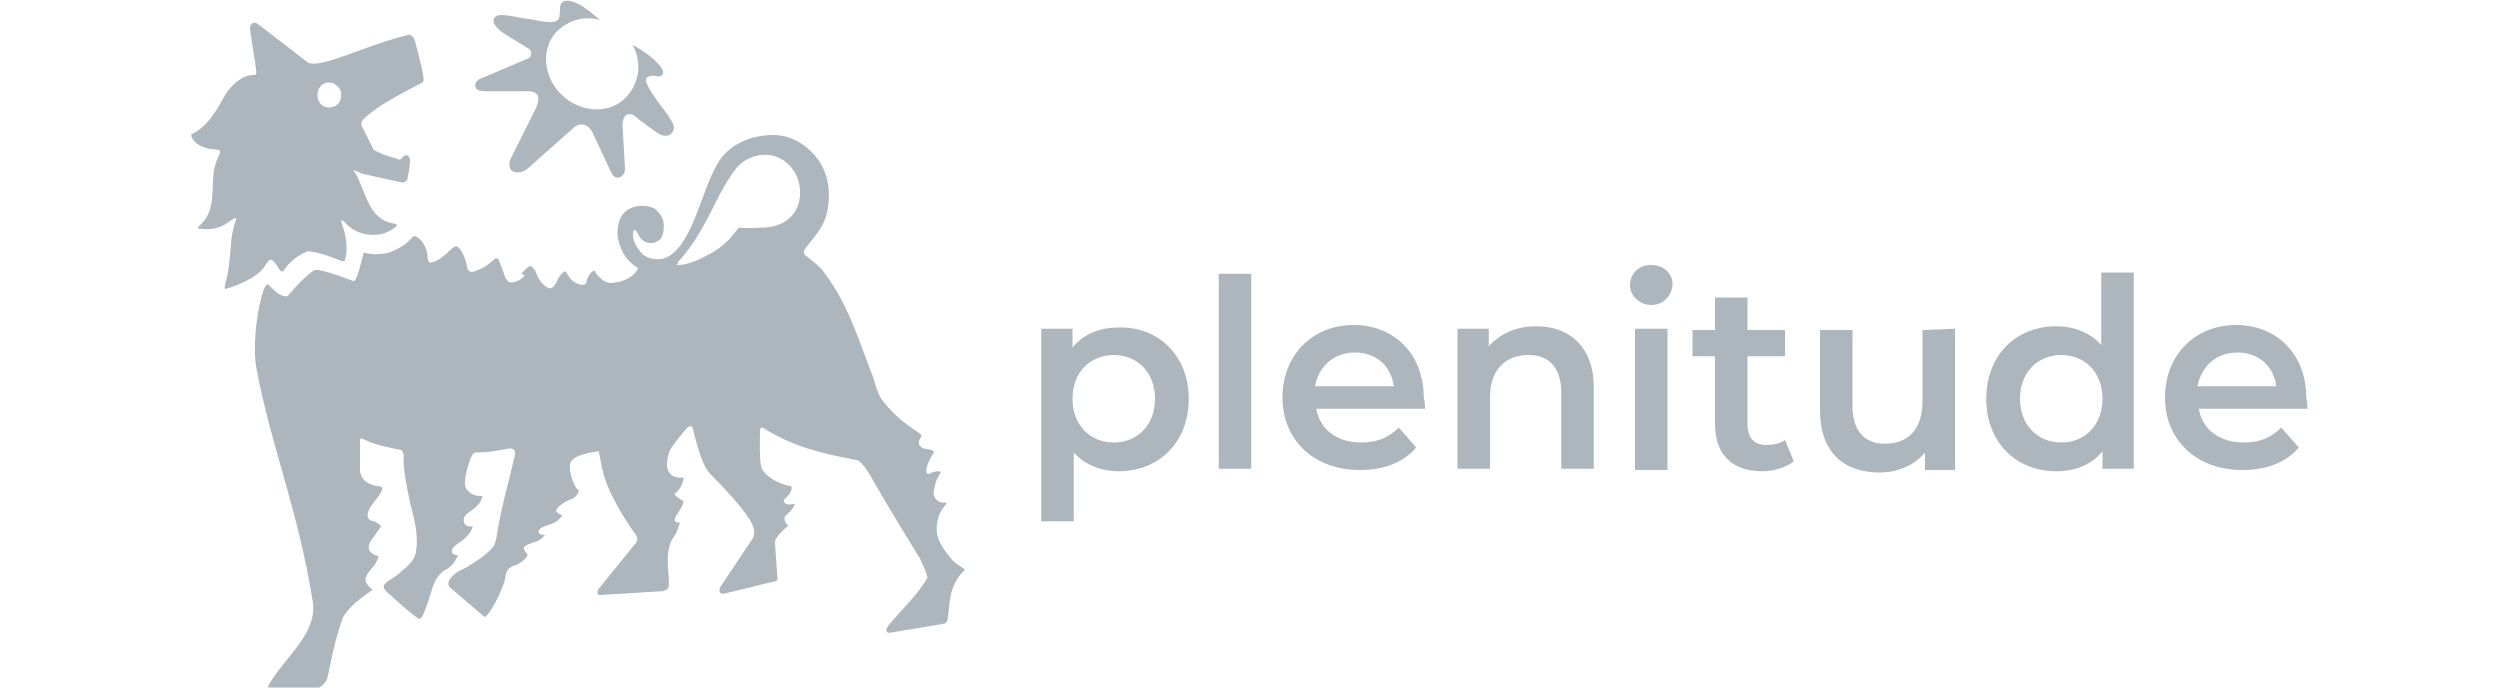 <svg width="200" height="55" viewBox="0 0 200 55" xmlns="http://www.w3.org/2000/svg" fill="#ADB5BD"><path d="M32.1,36c-1-0.2-2.1-0.4-3.1-0.9c0,0-0.2-0.1-0.2,0.1v2.1c-0.1,1,0.6,1.5,1.5,1.6c0.7,0-0.1,0.9-0.4,1.3c-0.5,0.6-0.6,1.1-0.4,1.3c0.2,0.3,0.4,0,1,0.6c-0.5,0.7-0.8,1.1-0.9,1.3c0,0-0.5,0.8,0.7,1.1c-0.3,0.9-0.8,1.1-1,1.6c-0.3,0.6,0.6,1.1,0.5,1.1c-1.4,0.9-2.4,1.9-2.5,2.6c-0.5,1.4-0.8,3-1.1,4.4c-0.1,0.4-0.6,0.9-1,0.9c-1.3,0.1-2.3,0-3.5,0c-0.4,0-0.2-0.3-0.2-0.3c1.2-2.2,4-4.1,3.5-6.8c-1.2-7.4-3.3-12.2-4.5-18.6c-0.4-2.5,0.4-6.2,0.8-6.6c0.2-0.3,0.8,1,1.7,0.9c0,0,1.4-1.7,2.2-2.1c0.6-0.1,3.1,0.9,3.1,0.9c0.3-0.1,0.6-1.6,0.8-2.3c0.6,0.2,1.6,0.2,2.3-0.1c1.6-0.7,1.5-1.3,1.8-1.2c0.5,0.1,1,1,1,1.6c0,0,0,0.6,0.3,0.5c1-0.2,1.6-1.3,2-1.3c0.4,0.1,0.8,1.1,0.9,1.8c0,0,0.1,0.4,0.6,0.2c0.5-0.2,0.8-0.3,1.6-1c0.1-0.1,0.3,0,0.3,0.1c0.4,0.9,0.5,1.8,1,1.8c0.4,0,0.9-0.3,1-0.5c0.2-0.2,0.6-0.6,0.8-0.6c0.2,0.1,0.3,1.1,1.1,1.5c0.3,0.2,0.6-0.1,0.8-0.6c0.1-0.3,0.5-0.7,0.6-0.7c0.1,0,0.3,0.6,0.8,0.9c0.4,0.2,0.8,0.3,0.9,0c0.1-0.6,0.6-1.1,0.7-0.9c0.1,0.3,0.3,0.4,0.6,0.7c0.3,0.2,0.6,0.3,1,0.2c1.2-0.1,2-1.1,1.8-1.2c-1.1-0.6-1.5-1.8-1.6-2.6c0-0.5,0-1.8,1.2-2.2c0.5-0.2,1.5-0.2,1.9,0.2c0.4,0.4,0.6,0.7,0.6,1.3c0,0.5-0.1,1-0.5,1.2c-0.3,0.2-0.9,0.2-1.2-0.1c-0.3-0.2-0.4-0.7-0.6-0.8h-0.1c-0.2,0.6,0.1,1.2,0.5,1.7c0.6,0.8,1.7,0.7,2.1,0.5c1.3-0.5,2.3-3.1,2.5-3.7c0.5-1.2,0.9-2.6,1.6-3.8c0.6-1.1,2.1-2.3,4.5-2.3c2,0,4.3,1.8,4.4,4.5c0.1,2.2-0.7,3.1-1.5,4.1c-0.5,0.6-0.6,0.8-0.4,1c0.6,0.5,0.8,0.6,1.3,1.1c2,2.5,2.9,5.4,4,8.3c0.3,0.7,0.4,1.5,0.8,2.1c1.5,2,3,2.6,3.2,2.9c0.1,0.2-0.2,0.2-0.2,0.7c0,0.1,0.3,0.4,0.5,0.4c0.1,0,0.8,0.1,0.7,0.3c-0.4,0.7-0.6,1.1-0.6,1.5c0.1,0.5,0.3,0,1,0c0.2,0,0.2,0.1,0.1,0.2c-0.4,0.6-0.4,1-0.5,1.4c-0.1,0.3,0.2,1,0.9,0.9c0.1,0,0.1,0,0.1,0.1c-0.1,0.2-0.4,0.4-0.6,1c-0.4,1.3-0.1,2.1,1,3.4c0.4,0.5,0.7,0.5,1.1,0.9c-1.4,1.2-1.2,3-1.4,4c-0.1,0.3-0.3,0.3-0.3,0.3l-4.2,0.7c-0.3,0.1-0.6-0.1-0.2-0.6c1-1.2,2.4-2.5,3.1-3.8c-0.1-0.4-0.3-0.9-0.6-1.5c-1.4-2.3-2.7-4.4-4-6.7c-0.8-1.3-1.1-1.2-1.1-1.2c-3.1-0.6-5.1-1.1-7.5-2.6c-0.2,0-0.2,0.2-0.2,0.2c0,0.6-0.1,2.8,0.2,3.2c0.8,1.1,2.3,1.3,2.3,1.3s0.2,0.4-0.5,1c0,0-0.1,0.1-0.1,0.2c0.1,0.3,0.5,0.3,0.8,0.2c0.2,0-0.1,0.5-0.7,1c-0.1,0.1,0,0.6,0.2,0.7c0.1,0,0.1,0.1,0,0.1c-0.2,0.2-1.1,0.9-1,1.4l0.2,2.8c0,0,0,0.1,0,0.1c-0.1,0.1-0.2,0.1-0.2,0.1l-4.1,1c-0.1,0-0.2,0-0.3-0.1c-0.1-0.1,0-0.4,0-0.4l2.6-3.9l0.1-0.2c0.2-0.9-0.6-1.7-1.1-2.4c-0.9-1.1-2.3-2.5-2.3-2.5c-0.8-0.7-1.3-3.1-1.5-3.8c-0.1-0.2-0.3-0.1-0.5,0.1c-0.5,0.6-1,1.2-1.3,1.7c-0.2,0.4-0.3,1.3-0.2,1.5c0.1,0.3,0.3,0.8,1.3,0.7c-0.1,0.6-0.3,0.9-0.6,1.2c0,0-0.2,0.1-0.1,0.2c0.3,0.3,0.7,0.5,0.7,0.5c-0.1,0.4-0.3,0.7-0.5,1c-0.6,0.8,0.2,0.7,0.2,0.7c-0.2,0.6-0.3,0.9-0.6,1.3c-0.7,1.2-0.2,2.9-0.3,3.8c0,0.2-0.3,0.4-0.6,0.4L48,47.6c-0.3,0-0.2-0.3-0.1-0.5l3-3.7c0.2-0.3,0-0.6-0.1-0.7c0,0-1.9-2.6-2.5-4.7c-0.2-0.8-0.4-1.9-0.4-1.9c-0.6,0.1-2.4,0.3-2.3,1.2c-0.1,0.4,0.4,1.9,0.7,1.9c0,0,0,0.4-0.5,0.7c-0.7,0.2-1.4,0.8-1.3,1c0.1,0.2,0.4,0.3,0.5,0.3v0c-0.6,0.9-1.3,0.7-1.8,1.1c-0.2,0.2-0.2,0.5,0.4,0.5c-0.5,0.6-0.8,0.5-1.2,0.7c0,0-0.6,0.2-0.5,0.4c0.3,0.6,0.4,0.4,0.2,0.7c-0.3,0.3-0.4,0.4-0.8,0.6c-0.4,0.1-0.6,0.3-0.6,0.3c-0.3,0.3-0.2,0.6-0.4,1.2c-0.3,0.8-0.8,1.9-1.4,2.6c0,0-0.1,0.1-0.2,0l-2.7-2.3c-0.2-0.2-0.1-0.5-0.1-0.5c0.3-0.6,0.8-0.8,1.4-1.1c0.8-0.5,1.5-0.9,2.2-1.7c0.1-0.2,0.2-0.6,0.2-0.6c0.3-2.1,1-4.6,1.5-6.7c0.1-0.7-0.6-0.5-0.6-0.5c-1,0.2-1.7,0.3-2.5,0.3c-0.2,0-0.3,0.1-0.5,0.6c-0.2,0.6-0.6,1.8-0.3,2.3c0.6,0.8,1.3,0.5,1.3,0.6c-0.2,0.8-0.9,1.1-1.1,1.3c-0.3,0.2-0.4,0.4-0.4,0.6c0,0.1,0,0.6,0.7,0.5v0.1c0,0-0.2,0.6-0.9,1.1c-0.3,0.2-0.6,0.4-0.7,0.6c-0.1,0.2-0.1,0.5,0.4,0.5v0.1c0,0-0.3,0.8-1,1.1c-0.2,0.1-0.6,0.5-0.8,0.9c-0.4,0.9-0.9,3.2-1.3,3c-0.8-0.5-2.6-2.2-2.6-2.2c-0.2-0.2-0.2-0.3-0.2-0.3c-0.1-0.4,0.9-0.8,1.2-1.1c0.5-0.5,1.3-0.9,1.4-1.9c0.2-1.5-0.3-2.9-0.5-3.8c-0.2-1-0.6-2.8-0.5-3.8C32.2,36,32.1,36,32.1,36z M54.2,21.1c-0.1,0.1-0.1,0.1,0,0.1c0.9,0,1.9-0.5,2.8-1c0.8-0.5,1.3-0.9,2.1-2c0,0,0.4,0.1,2.1,0c1.7-0.1,2.8-1.2,2.8-2.7c0.1-1.9-1.6-3.6-3.6-3c-1.4,0.4-1.8,1.4-2.4,2.3c-0.9,1.5-1.9,4.2-3.8,6.2C54.3,20.9,54.3,21,54.2,21.1z M41.7,21.9c0.2-0.2,0.6-0.7,0.8-0.6c0.3,0.2,0.3,1.1,1.1,1.5"/><path d="M29.1,9.5c0.9-0.8,1.6-1.3,4.7-2.9c0.3-0.1-0.3-2.1-0.6-3.3c-0.1-0.4-0.4-0.6-0.6-0.5c-3.9,1-7.3,2.9-8.1,2.1l-3.9-3c-0.3-0.2-0.6,0-0.6,0.4c0.2,1.6,0.4,2.4,0.5,3.4c0,0.2,0,0.3-0.2,0.3c-0.9,0-1.7,0.7-2.3,1.6c-0.7,1.3-1.4,2.5-2.6,3.1c-0.1,0-0.1,0.1-0.1,0.2c0.2,0.5,0.7,0.8,1.1,0.9c0.5,0.2,0.7,0.1,1.1,0.2c0.1,0,0.1,0.1,0.1,0.2c0,0.1-0.1,0.2-0.1,0.3c-1,1.8,0.2,4.1-1.6,5.6c-0.1,0.1-0.1,0.2,0.1,0.2c2,0.3,2.6-1.1,2.9-0.8c-0.6,1.8-0.3,2.1-0.7,4.5c-0.1,0.5-0.4,1.2-0.1,1.1c2.6-0.8,3.1-1.8,3.2-2c0.2-0.2,0.3-0.7,0.9,0.2c0.1,0.2,0.3,0.5,0.4,0.4c0.1,0,0.2-0.2,0.2-0.2c0.5-0.7,1.1-1.1,1.8-1.4c0,0,0.1,0,0.1,0c0.9,0.1,1.6,0.4,2.7,0.8c0.1,0,0.2,0,0.2-0.1c0.4-1.5-0.3-2.9-0.3-3.1c0-0.2,0.1-0.1,0.5,0.3c0.8,0.8,2.1,0.9,2.8,0.7c0.4-0.1,0.9-0.4,1.1-0.6c0.1-0.1,0-0.2-0.1-0.2c-2.2-0.3-2.3-2.6-3.2-4.1c-0.1-0.1-0.1-0.2-0.1-0.2l0.7,0.3c0,0,3.1,0.7,3.2,0.7c0.3,0,0.4-0.3,0.4-0.3c0-0.1,0.2-0.9,0.2-1.5c0-0.3-0.3-0.5-0.5-0.3c-0.1,0.1-0.1,0.1-0.2,0.2c-0.1,0.1-0.2,0.1-0.3,0c-0.8-0.2-1.1-0.3-1.9-0.7L28.9,10C28.9,9.7,29,9.6,29.1,9.5z M26.3,8.6c-0.5,0-0.9-0.4-0.9-1c0-0.6,0.4-1,0.9-1c0.5,0,1,0.4,1,1C27.3,8.2,26.9,8.6,26.3,8.6z"/><path d="M42.2,13.5l3.6-3.2c0,0,0.4-0.5,1-0.3c0.3,0.1,0.5,0.4,0.6,0.6s1.5,3.2,1.5,3.2s0.2,0.5,0.6,0.4c0,0,0.5-0.1,0.5-0.7l-0.2-3.5c0,0,0-0.6,0.3-0.8c0.2-0.1,0.5-0.1,0.7,0.1c0.2,0.2,1.6,1.2,1.6,1.2c1,0.8,1.6,0.1,1.5-0.4c-0.1-0.5-1-1.6-1-1.6c0,0-0.9-1.2-1-1.5c-0.1-0.2-0.3-0.5-0.2-0.7C51.8,6.1,52,6.1,52,6.1s0.2-0.1,0.5,0c0.3,0.1,0.8-0.1,0.4-0.7c0,0-0.7-1-2.3-1.8c0.7,1.2,0.6,2.7-0.2,3.8C49.3,9,47,9.2,45.3,7.9c-1.7-1.3-2.1-3.6-1-5.1c0.9-1.1,2.3-1.6,3.7-1.2c-0.8-0.7-1.4-1.1-1.4-1.1c-1.9-1.1-1.8,0.2-1.8,0.2s0,0.6-0.1,0.8c-0.1,0.1-0.2,0.4-1.4,0.2c-1-0.2-1.1-0.2-1.2-0.2c-2.1-0.4-2.3-0.4-2.6,0c-0.2,0.6,1,1.3,1,1.3l1.8,1.1c0,0,0.2,0.1,0.2,0.4c0,0.2-0.1,0.3-0.3,0.4c-0.3,0.1-3.7,1.6-3.8,1.6c0,0-0.6,0.3-0.3,0.8c0.1,0.1,0.3,0.2,0.7,0.2c0.4,0,3.3,0,3.3,0s0.6-0.1,0.9,0.3c0.2,0.3-0.1,1-0.1,1l-2,4c0,0-0.4,0.7,0.1,1.1C41.6,14,42.2,13.5,42.2,13.5z"/><path d="M95.1,31.9c0,3.5-2.4,5.8-5.6,5.8c-1.4,0-2.7-0.5-3.6-1.5v5.5h-2.6V26.3h2.5v1.5c0.9-1.1,2.2-1.6,3.7-1.6C92.6,26.1,95.1,28.4,95.1,31.9z M92.4,31.9c0-2.1-1.4-3.5-3.3-3.5c-1.9,0-3.3,1.4-3.3,3.5c0,2.1,1.4,3.5,3.3,3.5C91,35.4,92.4,34,92.4,31.9z"/><path d="M97.5,21.9h2.6v15.6h-2.6V21.9z"/><path d="M114,32.7h-8.7c0.3,1.7,1.7,2.7,3.6,2.7c1.3,0,2.2-0.4,3-1.2l1.4,1.6c-1,1.2-2.6,1.8-4.5,1.8c-3.7,0-6.2-2.4-6.2-5.8s2.4-5.8,5.7-5.8c3.2,0,5.6,2.3,5.6,5.8C114,32.2,114,32.5,114,32.7z M105.2,30.9h6.3c-0.2-1.6-1.4-2.7-3.1-2.7C106.7,28.2,105.5,29.3,105.2,30.9z"/><path d="M127.5,31v6.5h-2.6v-6.1c0-2-1-3-2.6-3c-1.8,0-3.1,1.1-3.1,3.4v5.7h-2.6V26.3h2.5v1.4c0.9-1,2.2-1.6,3.8-1.6C125.5,26.1,127.5,27.7,127.5,31z"/><path d="M130.4,22.8c0-0.9,0.7-1.6,1.7-1.6c1,0,1.7,0.7,1.7,1.5c0,0.9-0.7,1.7-1.7,1.7C131.2,24.4,130.4,23.7,130.4,22.8z M130.8,26.3h2.6v11.3h-2.6V26.3z"/><path d="M143.5,36.9c-0.6,0.5-1.6,0.8-2.5,0.8c-2.4,0-3.8-1.3-3.8-3.8v-5.4h-1.8v-2.1h1.8v-2.6h2.6v2.6h3v2.1h-3v5.4c0,1.1,0.5,1.7,1.5,1.7c0.5,0,1.1-0.1,1.5-0.4L143.5,36.9z"/><path d="M156.4,26.3v11.3H154v-1.4c-0.8,1-2.2,1.6-3.6,1.6c-2.9,0-4.8-1.6-4.8-5v-6.4h2.6v6.1c0,2,1,3,2.6,3c1.8,0,3-1.1,3-3.4v-5.7L156.4,26.3L156.4,26.3z"/><path d="M184.6,32.7h-8.7c0.3,1.7,1.7,2.7,3.6,2.7c1.3,0,2.2-0.4,3-1.2l1.4,1.6c-1,1.2-2.6,1.8-4.5,1.8c-3.7,0-6.2-2.4-6.2-5.8s2.4-5.8,5.7-5.8c3.2,0,5.6,2.3,5.6,5.8C184.6,32.2,184.6,32.5,184.6,32.7z M175.8,30.9h6.3c-0.2-1.6-1.4-2.7-3.1-2.7C177.3,28.2,176.1,29.3,175.8,30.9z"/><path d="M170.7,21.9v15.6h-2.5v-1.4c-0.9,1.1-2.2,1.6-3.7,1.6c-3.2,0-5.6-2.3-5.6-5.8c0-3.5,2.4-5.8,5.6-5.8c1.4,0,2.7,0.5,3.6,1.5v-5.8H170.7z M168.2,31.9c0-2.1-1.4-3.5-3.3-3.5s-3.3,1.4-3.3,3.5s1.4,3.5,3.3,3.5S168.2,34,168.2,31.9z"/></svg>
